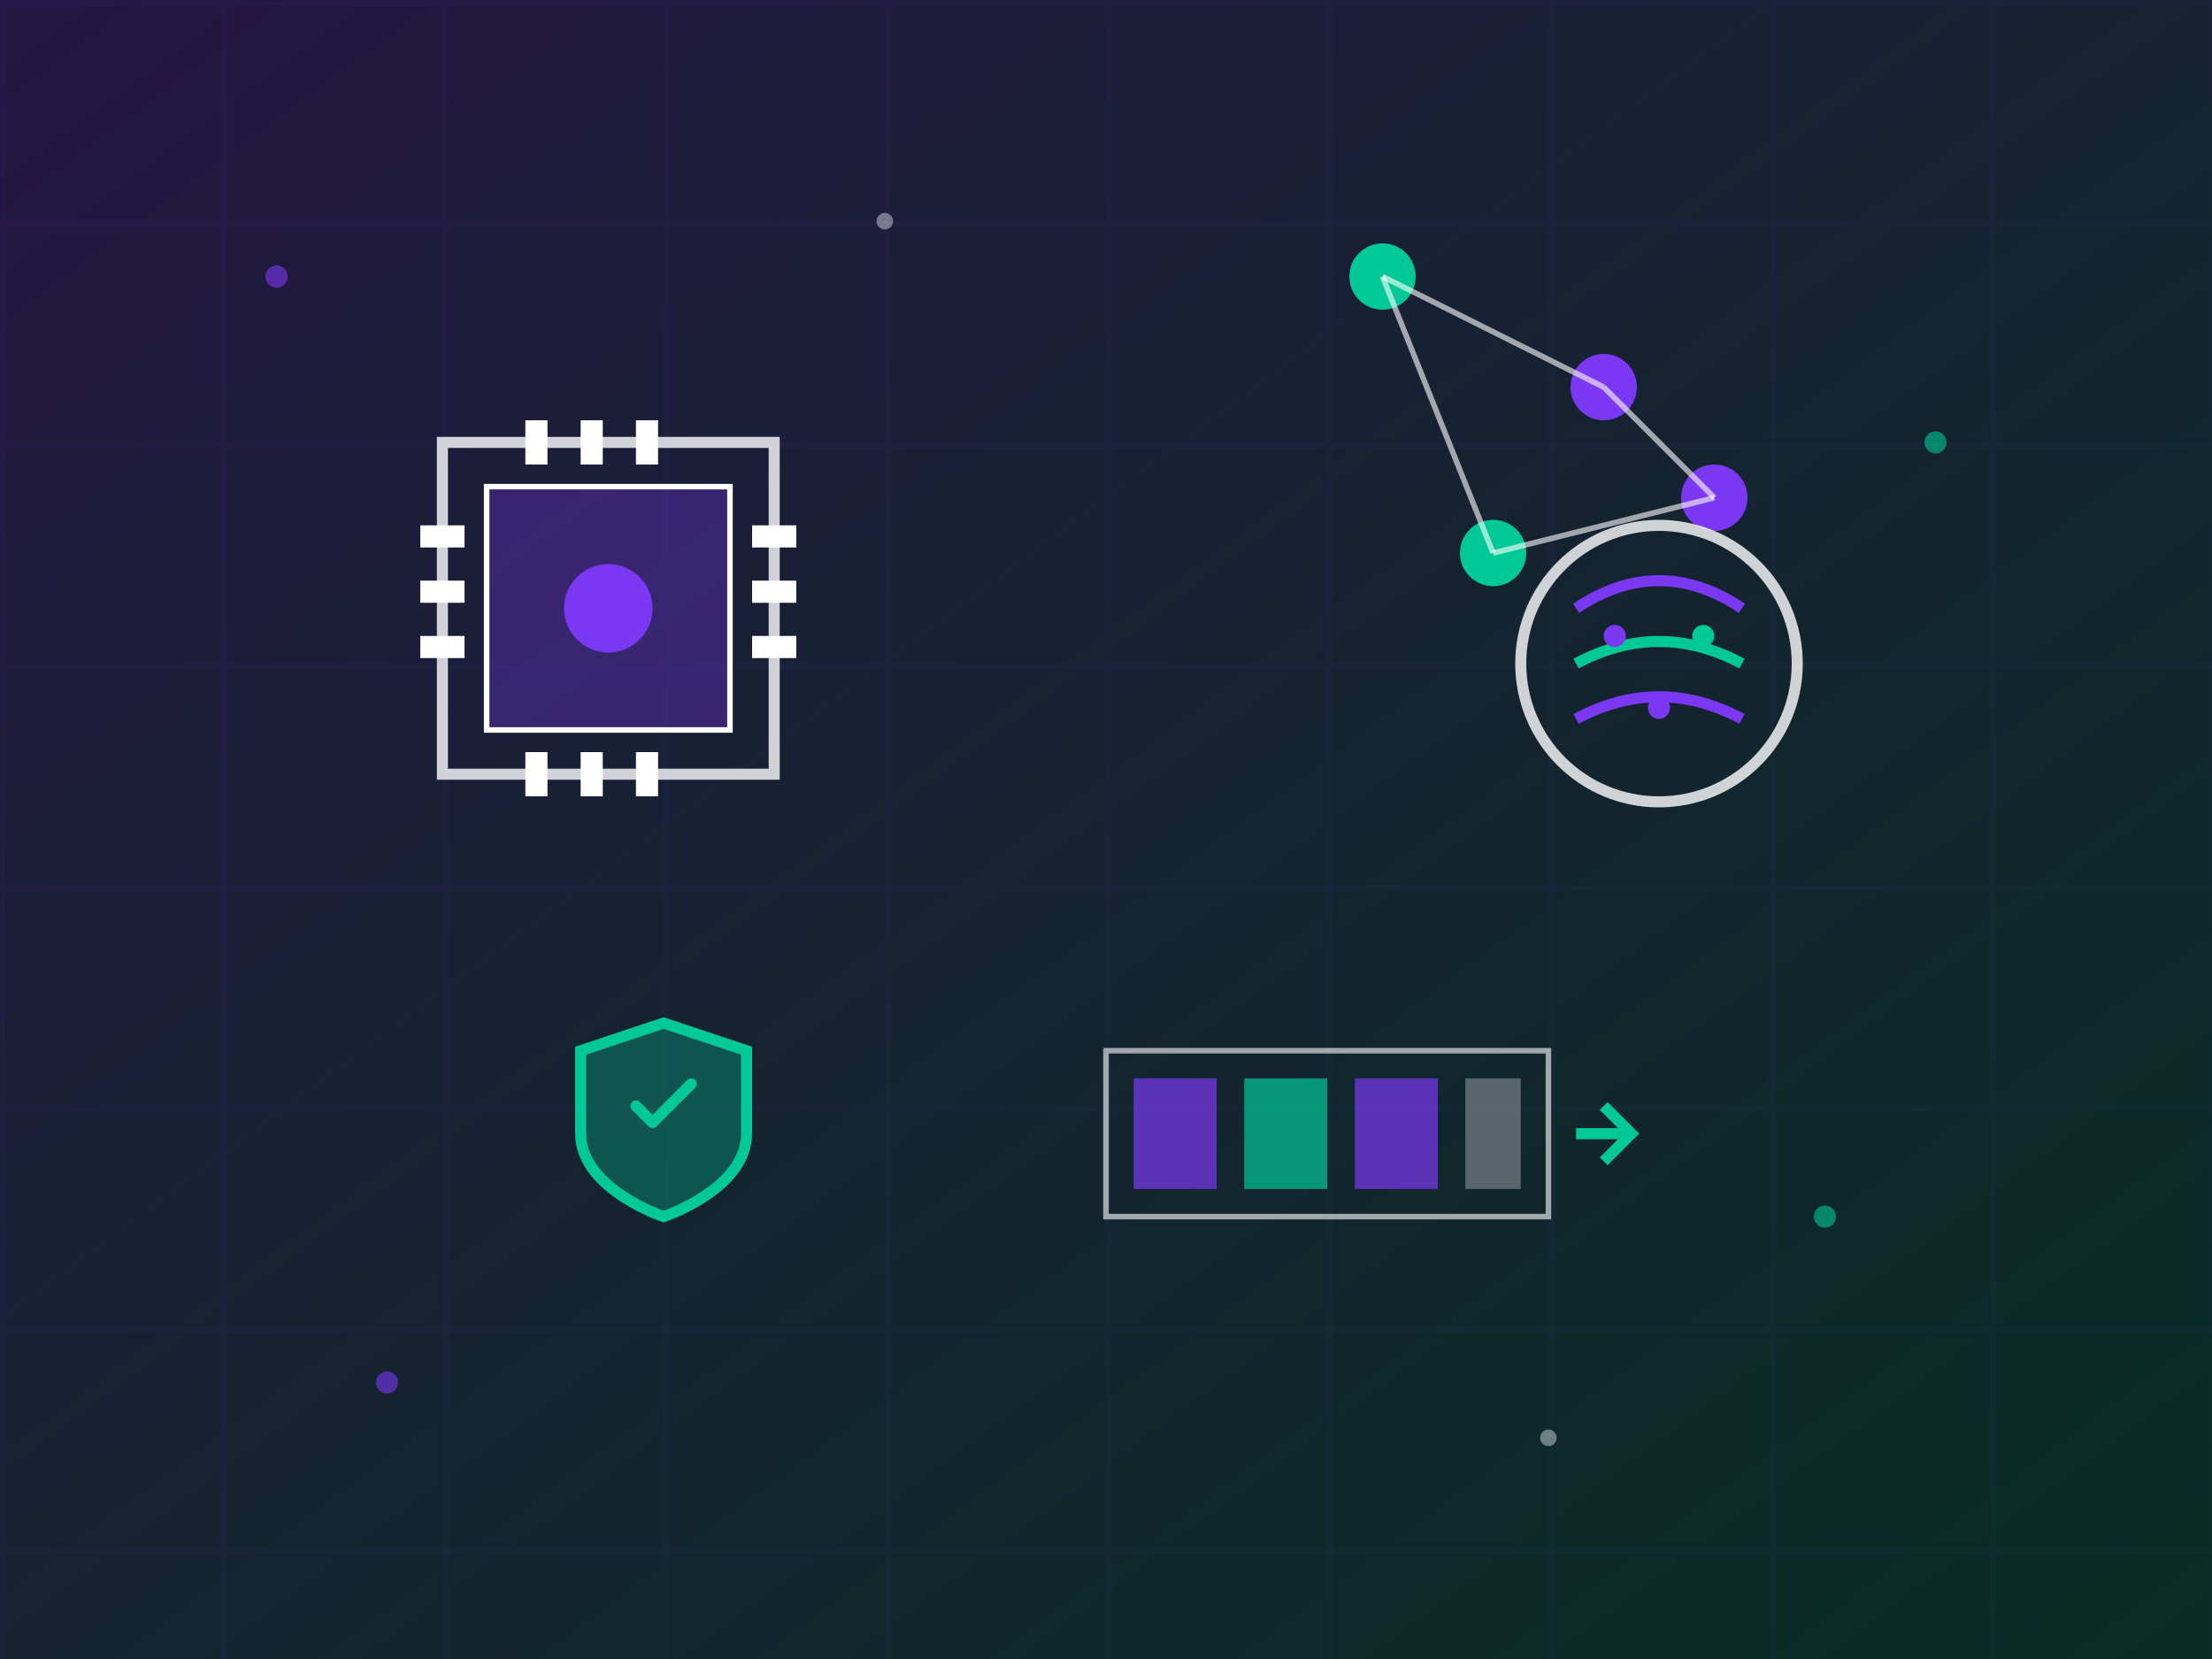 <svg width="400" height="300" viewBox="0 0 400 300" fill="none" xmlns="http://www.w3.org/2000/svg">
  <!-- Background -->
  <rect width="400" height="300" fill="#0a0a0a"/>
  
  <!-- Grid Pattern -->
  <defs>
    <pattern id="grid" width="40" height="40" patternUnits="userSpaceOnUse">
      <path d="M 40 0 L 0 0 0 40" fill="none" stroke="rgba(123, 56, 243, 0.1)" stroke-width="1"/>
    </pattern>
  </defs>
  <rect width="400" height="300" fill="url(#grid)"/>
  
  <!-- Gradient Overlay -->
  <defs>
    <linearGradient id="techGradient" x1="0%" y1="0%" x2="100%" y2="100%">
      <stop offset="0%" style="stop-color:#7B38F3;stop-opacity:0.8"/>
      <stop offset="100%" style="stop-color:#00C897;stop-opacity:0.6"/>
    </linearGradient>
  </defs>
  <rect width="400" height="300" fill="url(#techGradient)" opacity="0.3"/>
  
  <!-- Tech Elements -->
  <!-- CPU Chip -->
  <g transform="translate(80, 80)">
    <rect x="0" y="0" width="60" height="60" fill="none" stroke="white" stroke-width="2" opacity="0.8"/>
    <rect x="8" y="8" width="44" height="44" fill="rgba(123, 56, 243, 0.3)" stroke="white" stroke-width="1"/>
    <circle cx="30" cy="30" r="8" fill="#7B38F3"/>
    <!-- Pins -->
    <rect x="-4" y="15" width="8" height="4" fill="white"/>
    <rect x="-4" y="25" width="8" height="4" fill="white"/>
    <rect x="-4" y="35" width="8" height="4" fill="white"/>
    <rect x="56" y="15" width="8" height="4" fill="white"/>
    <rect x="56" y="25" width="8" height="4" fill="white"/>
    <rect x="56" y="35" width="8" height="4" fill="white"/>
    <rect x="15" y="-4" width="4" height="8" fill="white"/>
    <rect x="25" y="-4" width="4" height="8" fill="white"/>
    <rect x="35" y="-4" width="4" height="8" fill="white"/>
    <rect x="15" y="56" width="4" height="8" fill="white"/>
    <rect x="25" y="56" width="4" height="8" fill="white"/>
    <rect x="35" y="56" width="4" height="8" fill="white"/>
  </g>
  
  <!-- Network Nodes -->
  <g transform="translate(250, 50)">
    <circle cx="0" cy="0" r="6" fill="#00C897"/>
    <circle cx="40" cy="20" r="6" fill="#7B38F3"/>
    <circle cx="20" cy="50" r="6" fill="#00C897"/>
    <circle cx="60" cy="40" r="6" fill="#7B38F3"/>
    <!-- Connections -->
    <line x1="0" y1="0" x2="40" y2="20" stroke="white" stroke-width="1" opacity="0.6"/>
    <line x1="40" y1="20" x2="60" y2="40" stroke="white" stroke-width="1" opacity="0.6"/>
    <line x1="0" y1="0" x2="20" y2="50" stroke="white" stroke-width="1" opacity="0.6"/>
    <line x1="20" y1="50" x2="60" y2="40" stroke="white" stroke-width="1" opacity="0.6"/>
  </g>
  
  <!-- Security Shield -->
  <g transform="translate(100, 180)">
    <path d="M20 5 L35 10 L35 25 C35 35, 20 40, 20 40 C20 40, 5 35, 5 25 L5 10 Z" fill="rgba(0, 200, 151, 0.3)" stroke="#00C897" stroke-width="2"/>
    <path d="M15 20 L18 23 L25 16" fill="none" stroke="#00C897" stroke-width="2" stroke-linecap="round" stroke-linejoin="round"/>
  </g>
  
  <!-- Data Flow -->
  <g transform="translate(200, 180)">
    <rect x="0" y="10" width="80" height="30" fill="none" stroke="white" stroke-width="1" opacity="0.6"/>
    <rect x="5" y="15" width="15" height="20" fill="#7B38F3" opacity="0.7"/>
    <rect x="25" y="15" width="15" height="20" fill="#00C897" opacity="0.7"/>
    <rect x="45" y="15" width="15" height="20" fill="#7B38F3" opacity="0.7"/>
    <rect x="65" y="15" width="10" height="20" fill="rgba(255,255,255,0.3)"/>
    <!-- Arrow -->
    <path d="M85 25 L95 25 M90 20 L95 25 L90 30" stroke="#00C897" stroke-width="2" fill="none"/>
  </g>
  
  <!-- AI Brain -->
  <g transform="translate(300, 120)">
    <circle cx="0" cy="0" r="25" fill="none" stroke="white" stroke-width="2" opacity="0.8"/>
    <path d="M-15 -10 Q0 -20 15 -10" fill="none" stroke="#7B38F3" stroke-width="2"/>
    <path d="M-15 0 Q0 -8 15 0" fill="none" stroke="#00C897" stroke-width="2"/>
    <path d="M-15 10 Q0 2 15 10" fill="none" stroke="#7B38F3" stroke-width="2"/>
    <circle cx="-8" cy="-5" r="2" fill="#7B38F3"/>
    <circle cx="8" cy="-5" r="2" fill="#00C897"/>
    <circle cx="0" cy="8" r="2" fill="#7B38F3"/>
  </g>
  
  
  <!-- Floating Particles -->
  <circle cx="50" cy="50" r="2" fill="#7B38F3" opacity="0.6"/>
  <circle cx="350" cy="80" r="2" fill="#00C897" opacity="0.6"/>
  <circle cx="70" cy="250" r="2" fill="#7B38F3" opacity="0.6"/>
  <circle cx="330" cy="220" r="2" fill="#00C897" opacity="0.6"/>
  <circle cx="160" cy="40" r="1.5" fill="white" opacity="0.4"/>
  <circle cx="280" cy="260" r="1.5" fill="white" opacity="0.4"/>
</svg>